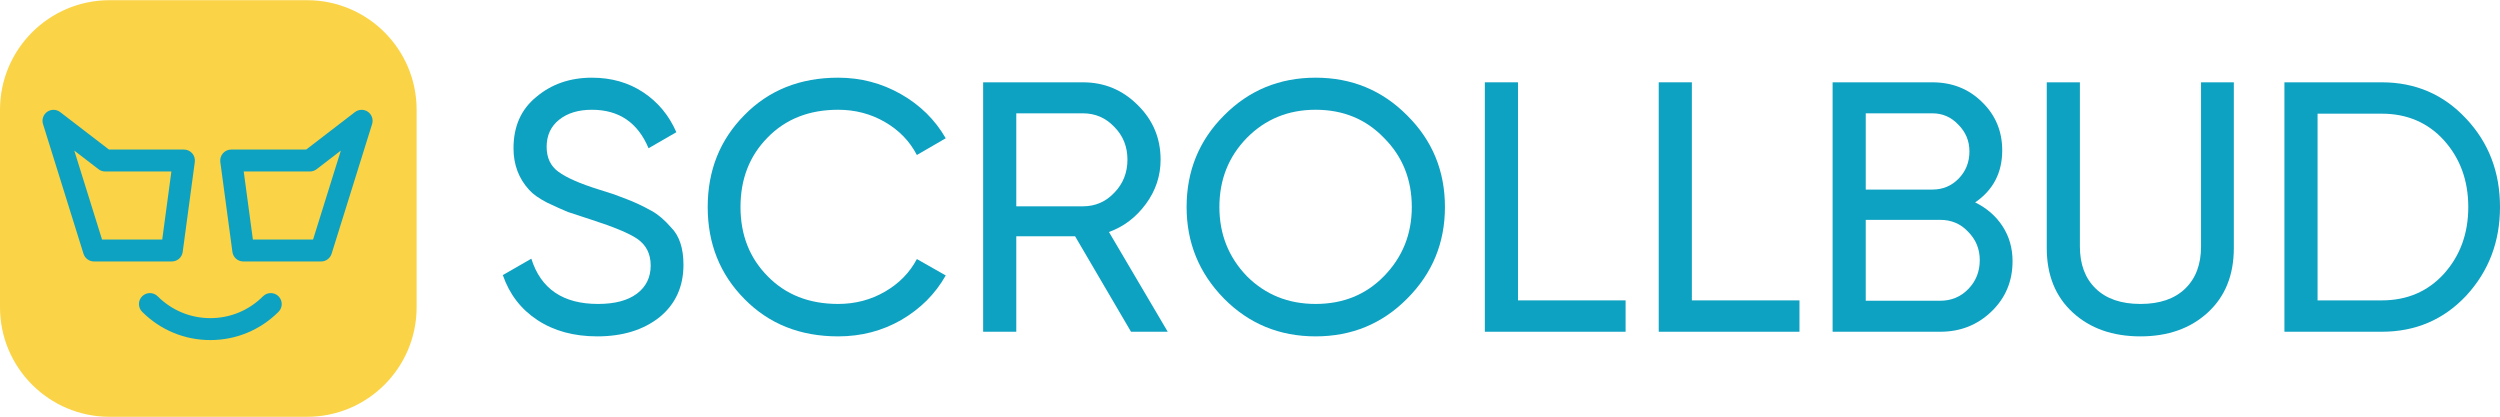 <?xml version="1.0" encoding="utf-8"?>
<!-- Generator: Adobe Illustrator 21.0.2, SVG Export Plug-In . SVG Version: 6.00 Build 0)  -->
<svg version="1.1" id="Layer_1" xmlns="http://www.w3.org/2000/svg" xmlns:xlink="http://www.w3.org/1999/xlink" x="0px" y="0px"
	 viewBox="0 0 5000 834" style="enable-background:new 0 0 5000 834;" xml:space="preserve">
<style type="text/css">
	.st0{fill:#0DA1C2;}
	.st1{fill:#FAD346;}
</style>
<g>
	<g>
		<path class="st0" d="M1194.485,672.743c-46.564,0-86.35-10.803-119.36-32.42
			c-33.031-21.617-56.189-51.671-69.487-90.151l57.014-32.784
			c18.994,60.344,63.427,90.505,133.257,90.505c33.737,0,59.744-6.874,78.042-20.664
			c18.276-13.769,27.431-32.538,27.431-56.297c0-23.277-9.026-41.093-27.078-53.448
			c-16.156-10.921-46.318-23.523-90.505-37.774l-47.752-15.675
			c-10.45-4.283-24.229-10.45-41.328-18.534
			c-16.638-8.544-28.748-17.099-36.35-25.654
			c-20.91-22.806-31.349-50.6-31.349-83.374c0-43.705,15.193-77.914,45.611-102.625
			c30.397-25.654,67.453-38.48,111.169-38.48c38.951,0,73.16,9.743,102.625,29.219
			c29.444,19.486,51.543,46.082,66.275,79.809l-55.59,32.078
			c-21.381-51.318-59.155-76.971-113.31-76.971c-27.078,0-48.941,6.66-65.568,19.958
			c-16.628,13.309-24.936,31.35-24.936,54.155c0,21.863,7.837,38.491,23.512,49.894
			c16.146,11.874,43.234,23.758,81.243,35.632l29.219,9.261
			c16.146,6.178,24.947,9.508,26.371,9.979
			c15.193,5.696,31.821,13.533,49.883,23.512
			c12.827,7.131,25.654,18.062,38.48,32.784
			c16.628,16.638,24.947,41.575,24.947,74.83c0,43.716-15.921,78.631-47.752,104.756
			C1286.885,659.916,1245.321,672.743,1194.485,672.743z"/>
		<path class="st0" d="M1676.239,672.743c-76.018,0-138.503-24.936-187.423-74.83
			c-48.941-49.401-73.406-110.687-73.406-183.858
			c0-73.16,24.465-134.446,73.406-183.858
			c48.919-49.894,111.404-74.83,187.423-74.83
			c45.129,0,86.939,10.932,125.43,32.774c38.48,21.863,68.406,51.318,89.787,88.374
			l-57.72,33.491c-14.251-27.549-35.525-49.53-63.781-65.922
			c-28.277-16.381-59.508-24.583-93.717-24.583
			c-57.967,0-105.002,18.534-141.105,55.59
			c-36.114,36.585-54.155,82.914-54.155,138.964
			c0,55.59,18.041,101.672,54.155,138.257
			c36.103,37.056,83.138,55.579,141.105,55.579c34.208,0,65.44-8.191,93.717-24.583
			c28.255-16.392,49.53-38.127,63.781-65.205l57.72,32.784
			c-20.91,37.056-50.6,66.746-89.081,89.081
			C1764.366,661.822,1722.321,672.743,1676.239,672.743z"/>
		<path class="st0" d="M2335.436,663.482h-73.395L2150.155,472.493h-117.593v190.988h-66.275
			V164.63h199.543c42.763,0,79.338,15.214,109.745,45.611
			c30.397,29.926,45.611,66.275,45.611,109.038c0,32.313-9.743,61.757-29.219,88.363
			c-19.958,27.078-44.658,45.857-74.113,56.296L2335.436,663.482z M2165.829,226.633
			h-133.268v185.999h133.268c24.701,0,45.611-9.026,62.71-27.078
			c17.57-18.052,26.371-40.151,26.371-66.275s-8.801-47.988-26.371-65.569
			C2211.44,235.659,2190.53,226.633,2165.829,226.633z"/>
		<path class="st0" d="M2373.21,414.056c0-72.207,24.947-133.268,74.83-183.151
			c49.883-50.354,110.923-75.537,183.151-75.537
			c72.207,0,133.257,25.182,183.151,75.537
			c50.354,49.883,75.537,110.944,75.537,183.151c0,71.746-25.182,132.797-75.537,183.151
			c-49.894,50.365-110.944,75.537-183.151,75.537
			c-72.228,0-133.268-25.172-183.151-75.537
			C2398.157,546.371,2373.21,485.32,2373.21,414.056z M2823.603,414.056
			c0-55.108-18.533-101.201-55.59-138.257c-36.104-37.517-81.715-56.296-136.823-56.296
			c-54.648,0-100.483,18.78-137.54,56.296
			c-36.596,37.538-54.873,83.631-54.873,138.257
			c0,54.166,18.277,100.248,54.873,138.257c37.056,37.056,82.892,55.579,137.54,55.579
			c55.108,0,100.719-18.523,136.823-55.579
			C2805.07,514.304,2823.603,468.221,2823.603,414.056z"/>
		<path class="st0" d="M3035.962,164.63v436.142h215.218v62.71h-281.493V164.63H3035.962z"/>
		<path class="st0" d="M3383.73,164.63v436.142h215.218v62.71h-281.493V164.63H3383.73z"/>
		<path class="st0" d="M3950.271,404.794c23.277,11.403,41.575,27.324,54.873,47.742
			c13.298,20.439,19.958,43.716,19.958,69.841c0,39.904-14.015,73.406-42.046,100.484
			c-28.041,27.078-62.25,40.622-102.625,40.622h-215.218V164.63h199.543
			c39.433,0,72.442,13.073,99.06,39.198c27.078,26.135,40.622,58.438,40.622,96.918
			C4004.437,345.403,3986.375,380.094,3950.271,404.794z M3864.756,226.633H3731.488V379.141
			h133.268c20.9,0,38.48-7.366,52.731-22.099
			c14.261-14.722,21.382-32.784,21.382-54.155c0-20.9-7.366-38.716-22.088-53.448
			C3902.529,234.235,3885.174,226.633,3864.756,226.633z M3731.488,601.479h148.943
			c22.334,0,41.093-7.837,56.307-23.512c15.193-15.685,22.805-34.926,22.805-57.731
			c0-22.324-7.848-41.328-23.523-57.003c-14.732-15.685-33.255-23.523-55.59-23.523
			h-148.943V601.479z"/>
		<path class="st0" d="M4093.518,496.006V164.63h66.275v328.528
			c0,35.632,10.567,63.673,31.713,84.091c21.135,20.439,50.954,30.643,89.434,30.643
			c38.48,0,68.288-10.204,89.434-30.643c21.135-20.418,31.714-48.459,31.714-84.091
			V164.63h65.568v331.376c0,54.166-17.355,97.164-52.024,128.996
			c-34.69,31.831-79.584,47.742-134.692,47.742
			c-55.59,0-100.729-15.91-135.398-47.742
			C4110.852,593.17,4093.518,550.171,4093.518,496.006z"/>
		<path class="st0" d="M4568.847,164.63h194.554c67.453,0,123.749,24.23,168.889,72.689
			C4977.419,285.317,5000,344.215,5000,414.056c0,69.369-22.581,128.525-67.71,177.444
			c-45.14,47.999-101.437,71.982-168.889,71.982H4568.847V164.63z M4635.122,600.772
			h128.279c50.825,0,92.399-17.816,124.713-53.448
			c32.302-36.103,48.459-80.537,48.459-133.268s-16.157-97.154-48.459-133.268
			c-32.313-35.632-73.888-53.448-124.713-53.448h-128.279V600.772z"/>
	</g>
	<path class="st1" d="M613.972,833.624H219.276C98.173,833.624,0,735.451,0,614.348V219.652
		C0,98.549,98.173,0.376,219.276,0.376h394.696
		c121.103,0,219.276,98.173,219.276,219.276v394.696
		C833.248,735.451,735.075,833.624,613.972,833.624z"/>
	<g>
		<path class="st0" d="M343.646,522.901H187.937c-9.593,0-18.073-6.237-20.932-15.396
			l-80.965-259.394c-2.848-9.122,0.546-19.042,8.383-24.513
			c7.859-5.471,18.319-5.22,25.911,0.594l97.55,74.926h149.981
			c6.328,0,12.345,2.73,16.51,7.495c4.165,4.759,6.071,11.087,5.225,17.356
			l-24.219,179.928C363.914,514.78,354.621,522.901,343.646,522.901z M204.061,479.046
			h120.409l18.319-136.073H210.432c-4.829,0-9.529-1.595-13.362-4.54l-48.534-37.276
			L204.061,479.046z"/>
		<path class="st0" d="M642.292,522.901H486.582c-10.974,0-20.268-8.121-21.735-19.005
			L440.629,323.968c-0.846-6.269,1.06-12.597,5.225-17.356
			c4.165-4.765,10.182-7.495,16.51-7.495h149.981l97.55-74.926
			c7.602-5.825,18.062-6.055,25.91-0.594c7.837,5.471,11.232,15.391,8.383,24.513
			l-80.965,259.394C660.365,516.664,651.885,522.901,642.292,522.901z M505.758,479.046
			h120.409l55.526-177.888l-48.534,37.276c-3.833,2.944-8.533,4.54-13.362,4.54
			H487.439L505.758,479.046z"/>
		<path class="st0" d="M420.671,680.131c-51.489,0-99.916-20.075-136.362-56.532
			c-8.565-8.565-8.565-22.452,0-31.007c8.565-8.565,22.441-8.565,31.007,0
			c28.17,28.17,65.579,43.684,105.355,43.684s77.196-15.514,105.366-43.684
			c8.565-8.565,22.441-8.565,31.007,0c8.565,8.565,8.565,22.442,0,31.007
			C520.587,660.056,472.16,680.131,420.671,680.131z"/>
	</g>
</g>
</svg>
